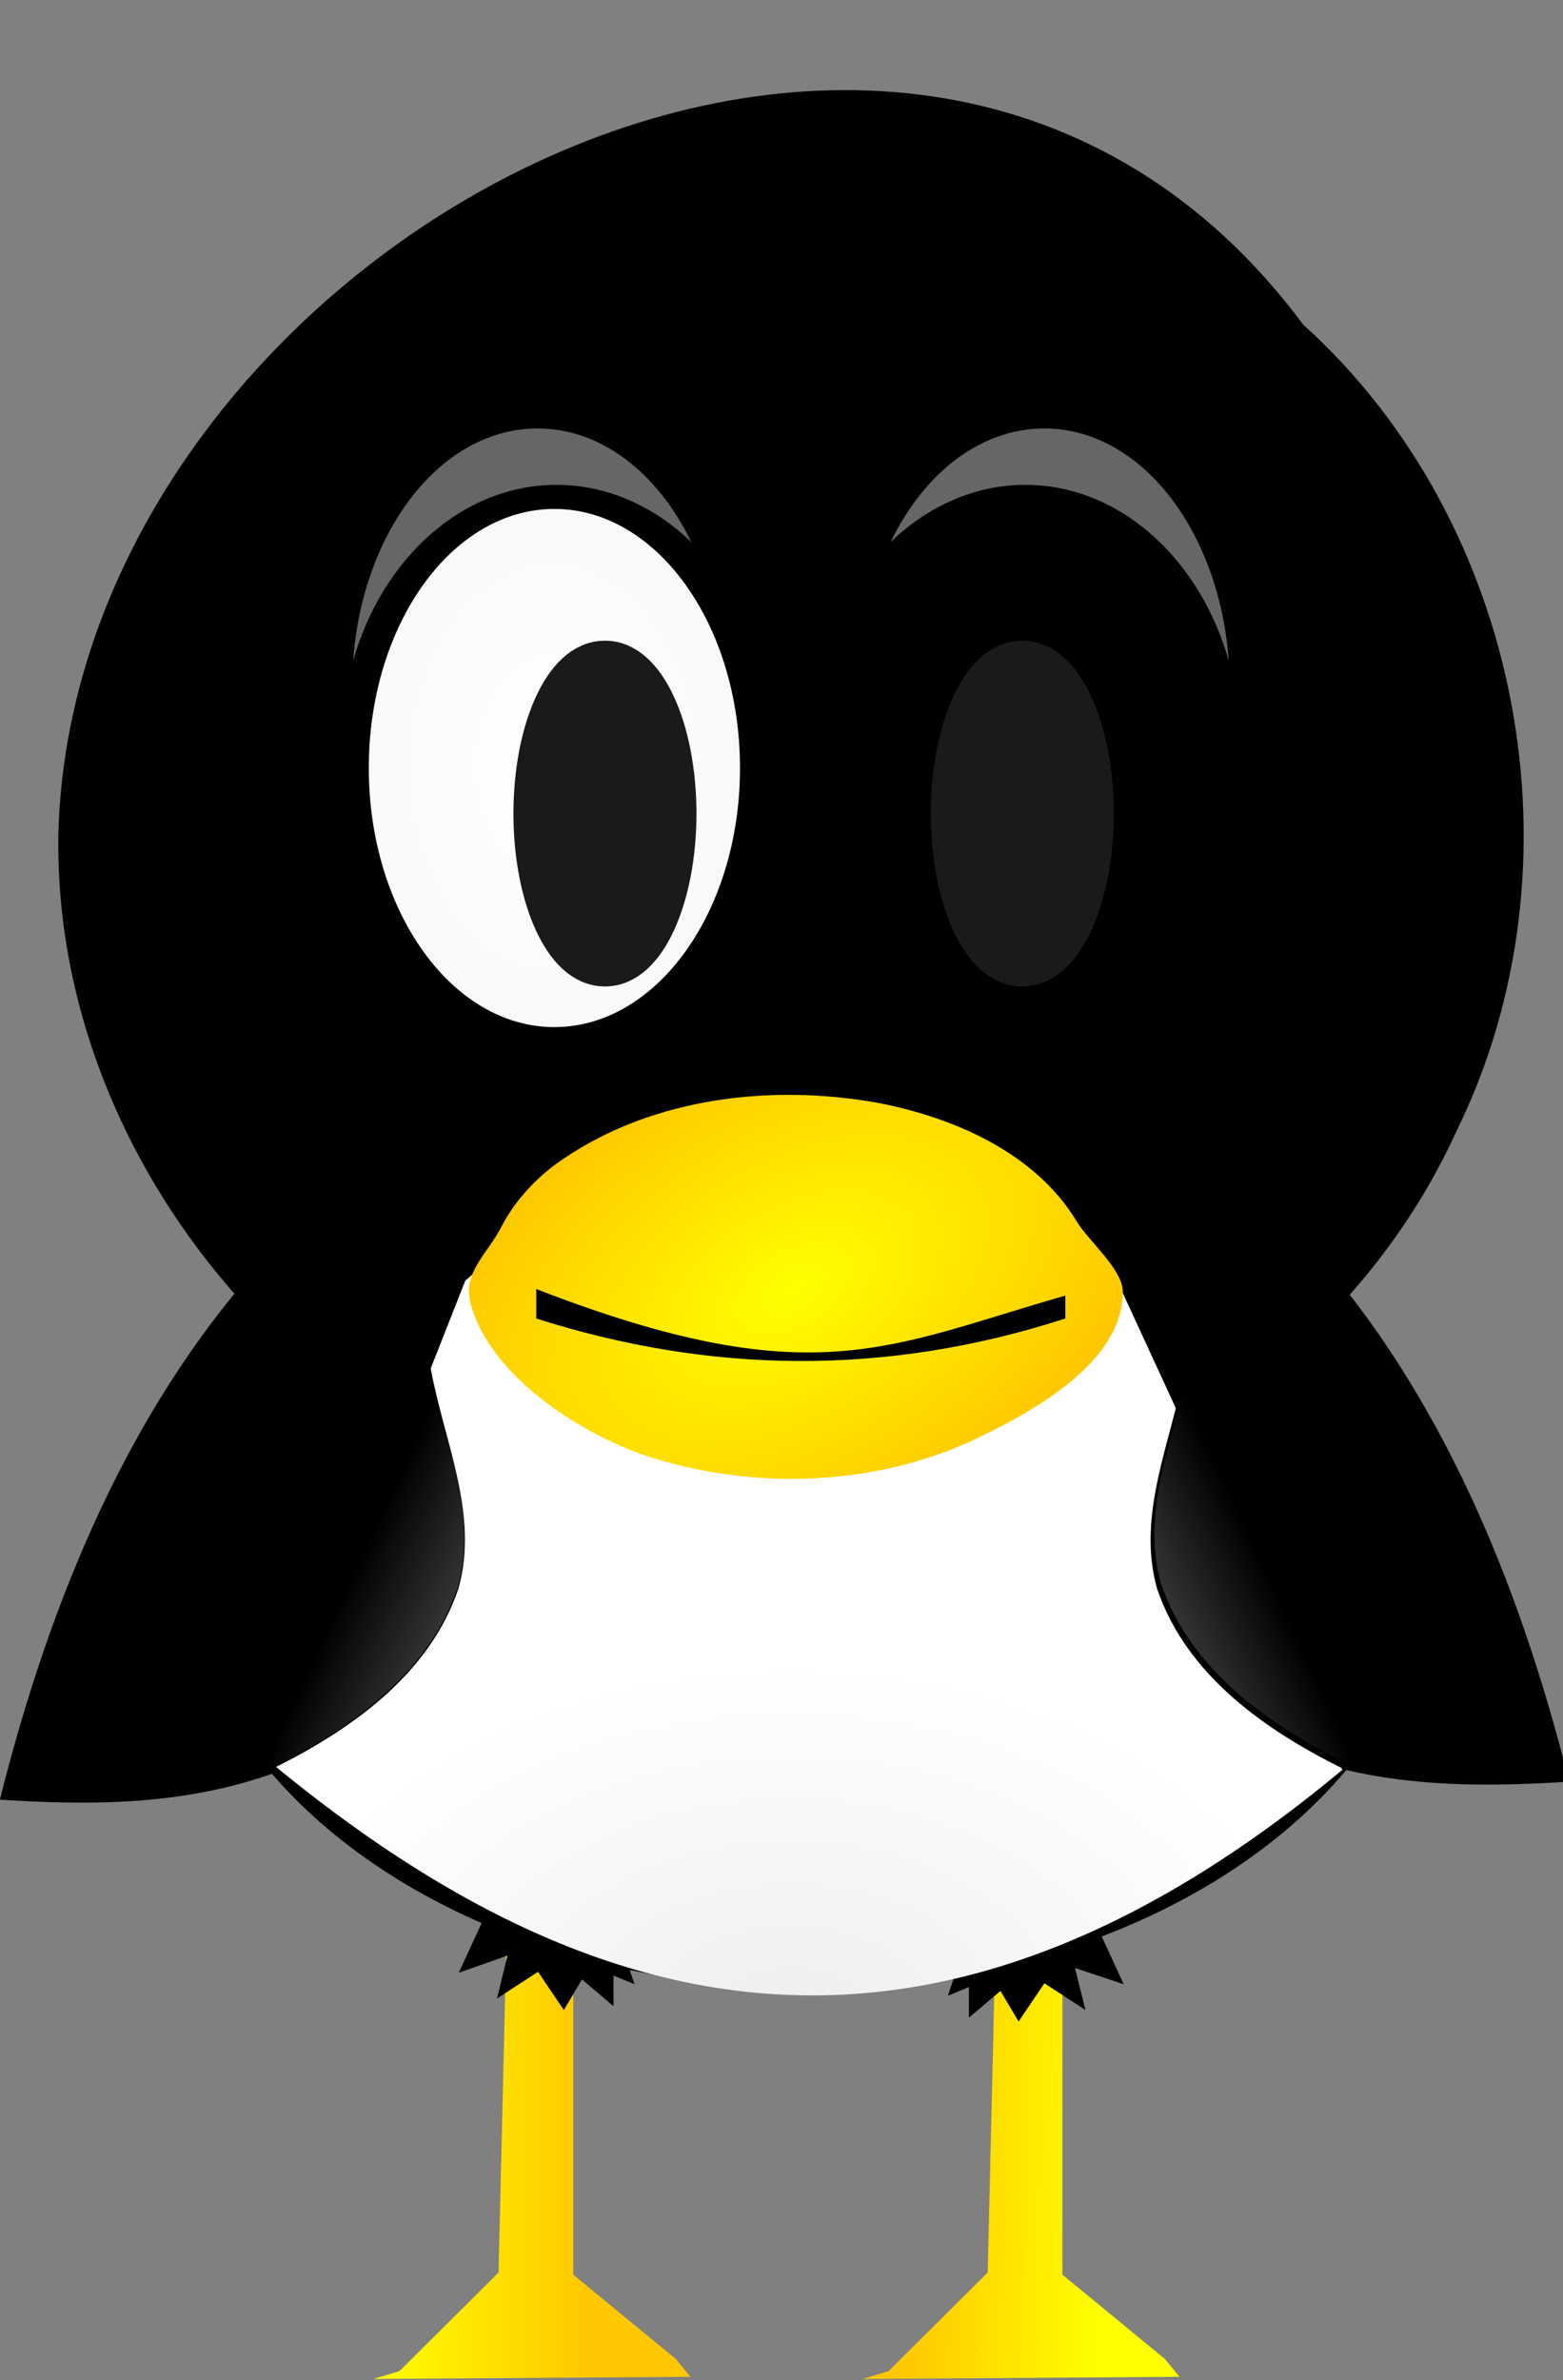 <svg xmlns="http://www.w3.org/2000/svg" xmlns:xlink="http://www.w3.org/1999/xlink" viewBox="0 0 245 373"><rect x="0" y="0" width="245" height="373" fill="#808080" stroke="none"/><defs><linearGradient id="d" y2="519.15" xlink:href="#a" gradientUnits="userSpaceOnUse" x2="384.3" y1="519.36" x1="390.87"/><linearGradient id="a"><stop offset="0" stop-color="#ff0"/><stop offset="1" stop-color="#ffc700"/></linearGradient><linearGradient id="e" y2="519.36" xlink:href="#a" gradientUnits="userSpaceOnUse" x2="373.95" y1="519.36" x1="366.82"/><linearGradient id="b"><stop offset="0" stop-color="#fff"/><stop offset="1" stop-color="#efefef"/></linearGradient><linearGradient id="i" y2="499.51" xlink:href="#c" gradientUnits="userSpaceOnUse" x2="367.15" y1="503.69" x1="376.09"/><linearGradient id="c"><stop offset="0" stop-color="#ccc"/><stop offset="1" stop-color="#ccc" stop-opacity="0"/></linearGradient><linearGradient id="j" y2="499.51" xlink:href="#c" gradientUnits="userSpaceOnUse" y1="503.69" gradientTransform="matrix(-1 0 0 1 762.17 -.14)" x2="367.15" x1="376.09"/><radialGradient id="f" xlink:href="#b" gradientUnits="userSpaceOnUse" cy="469.38" cx="192.74" gradientTransform="matrix(2.824 0 0 3.941 -351.5 -1380.5)" r="6.071"/><radialGradient id="g" gradientUnits="userSpaceOnUse" cy="519.91" cx="380.49" gradientTransform="matrix(1 0 0 .675 0 165.54)" r="17.467"><stop offset="0" stop-color="#eee"/><stop offset="1" stop-color="#fff"/></radialGradient><radialGradient id="h" xlink:href="#a" gradientUnits="userSpaceOnUse" cy="492.35" cx="300.58" gradientTransform="matrix(1.115 -.644 .387 .67 -145.14 356.11)" r="10.456"/></defs><path d="M387.25 510.66l-.33 13.924-3.245 3.226-.85.255 10.37-.071-.485-.59-3.346-2.749v-13.64z" fill="url(#d)" transform="translate(-1699.3 -2157.66) scale(4.792)"/><path d="M371.25 510.66l-.33 13.924-3.245 3.226-.85.255 10.37-.071-.485-.59-3.346-2.749v-13.64z" fill="url(#e)" transform="translate(-1699.3 -2157.66) scale(4.792)"/><path d="M9.155 130.52c-.988 52.983 41.768 101.29 93.627 109.585 49.624 9.558 104.463-16.461 125.582-62.956 20.371-41.543 10.328-95.214-24.081-126.268C142.495-32.232 11.642 39.165 9.154 130.524z"/><path d="M126.566 170.487c-54.407 0-98.539 31.572-98.539 70.538 0 25.57 19.037 47.98 47.474 60.354l-3.595 7.788 7.638-2.696-1.647 6.74 6.44-4.194 4.043 5.99 2.846-4.792 4.942 4.193v-4.792l3.294 1.348-.749-2.247c8.823 1.857 18.195 2.996 27.856 2.996 7.987 0 15.627-.812 23.063-2.097l-1.049 3.145 3.295-1.348v4.792l4.942-4.193 2.845 4.792 4.044-5.99 6.44 4.193-1.648-6.59 7.638 2.547-3.444-7.488c31.118-11.858 52.418-35.445 52.418-62.449 0-38.964-44.134-70.538-98.54-70.538z"/><path d="M39.922 199.001c-19.346 21.981-31.78 50.497-39.943 83.046 22.03 1.381 44.061.715 66.09-17.529.068-24.021-9.182-34.457-17.755-47.534-3.203-4.887-5.57-12.615-8.394-17.984zM206.023 196.174c19.345 21.98 31.778 50.496 39.942 83.046-22.03 1.38-44.061.715-66.09-17.529-.068-24.022 9.182-34.458 17.755-47.534 3.204-4.888 5.57-12.615 8.395-17.984z"/><path d="M192.604 103.539c-4.561-16.034-17.142-27.556-31.898-27.556-7.938 0-15.358 3.41-21.116 8.986 5.228-10.801 14.069-17.822 24.11-17.822 15.065 0 27.415 15.916 28.904 36.392z" fill="#666"/><path d="M198.81 469.38c0 4.68-2.718 8.473-6.07 8.473-3.354 0-6.072-3.793-6.072-8.473s2.718-8.473 6.071-8.473c3.353 0 6.071 3.793 6.071 8.473z" transform="matrix(-4.792 0 0 4.792 1010.506 -2128.906)" fill="url(#f)"/><path d="M55.353 103.539c4.561-16.034 17.142-27.556 31.898-27.556 7.938 0 15.358 3.41 21.116 8.986-5.228-10.801-14.069-17.822-24.111-17.822-15.064 0-27.414 15.916-28.903 36.392z" fill="#666"/><path d="M195.14 472.18c0 2.846-.86 5.154-1.922 5.154s-1.921-2.308-1.921-5.154.86-5.154 1.921-5.154 1.922 2.308 1.922 5.154z" transform="matrix(5.923 0 0 4.792 -1049.608 -2135.186)" stroke="#1a1a1a" fill="#1a1a1a"/><path d="M198.81 469.38c0 4.68-2.718 8.473-6.07 8.473-3.354 0-6.072-3.793-6.072-8.473s2.718-8.473 6.071-8.473c3.353 0 6.071 3.793 6.071 8.473z" transform="translate(-760.153 -2128.906) scale(4.792)" fill="url(#f)"/><path d="M195.14 472.18c0 2.846-.86 5.154-1.922 5.154s-1.921-2.308-1.921-5.154.86-5.154 1.921-5.154 1.922 2.308 1.922 5.154z" transform="matrix(5.923 0 0 4.792 -984.193 -2135.186)" stroke="#1a1a1a" fill="#1a1a1a"/><path d="M369.83 492.15l-6.243 15.854c10.536 8.662 21.6 11.243 34.934.14l-7.366-15.994c-9.81-8.809-15.747-4.988-21.325 0z" fill="url(#g)" transform="translate(-1699.3 -2157.66) scale(4.792)"/><path d="M391.34 492.52c0 2.225-2.76 3.816-4.727 4.764-3.34 1.601-7.379 1.741-10.894.58-2.238-.765-5.116-2.671-5.716-4.981-.263-1.005.54-1.592 1.003-2.488.47-.909 1.225-1.705 2.089-2.27 2.927-1.965 6.751-2.416 10.215-1.797 2.54.487 5.162 1.65 6.51 3.86.384.656 1.523 1.578 1.52 2.332z" fill="url(#h)" transform="translate(-1699.3 -2157.66) scale(4.792)"/><path d="M42.174 277.451c12.432-6.071 25.1-14.819 29.694-28.525 3.264-11.63-2.288-23.077-4.34-34.4.626-3.584-2.803-5.496-3.906-1.277-1.994 8.995-5.79 17.489-8.52 26.282-4.318 12.637-8.6 25.287-12.928 37.92zM211.055 277.451c-12.433-6.071-25.1-14.819-29.695-28.525-3.264-11.63 2.288-23.077 4.34-34.4-.625-3.584 2.804-5.496 3.907-1.277 1.994 8.995 5.789 17.489 8.52 26.282 4.317 12.637 8.6 25.287 12.927 37.92zM84.059 202.02c43.36 16.787 55.284 8.898 82.93 1.026v3.588c-28.47 9.211-56.055 8.551-82.93 0v-4.613z"/><path d="M363.39 508.13c2.594-1.267 5.238-3.092 6.196-5.952.681-2.427-.477-4.816-.905-7.179.13-.747-.585-1.146-.816-.266-.416 1.877-1.208 3.65-1.777 5.484-.901 2.637-1.795 5.277-2.698 7.913z" opacity=".729" fill="url(#i)" transform="translate(-1699.3 -2157.66) scale(4.792)"/><path d="M398.78 507.99c-2.594-1.267-5.238-3.092-6.196-5.952-.681-2.427.477-4.816.905-7.179-.13-.747.585-1.146.816-.266.416 1.877 1.208 3.65 1.777 5.484.901 2.637 1.795 5.277 2.698 7.913z" opacity=".729" fill="url(#j)" transform="translate(-1699.3 -2157.66) scale(4.792)"/></svg>